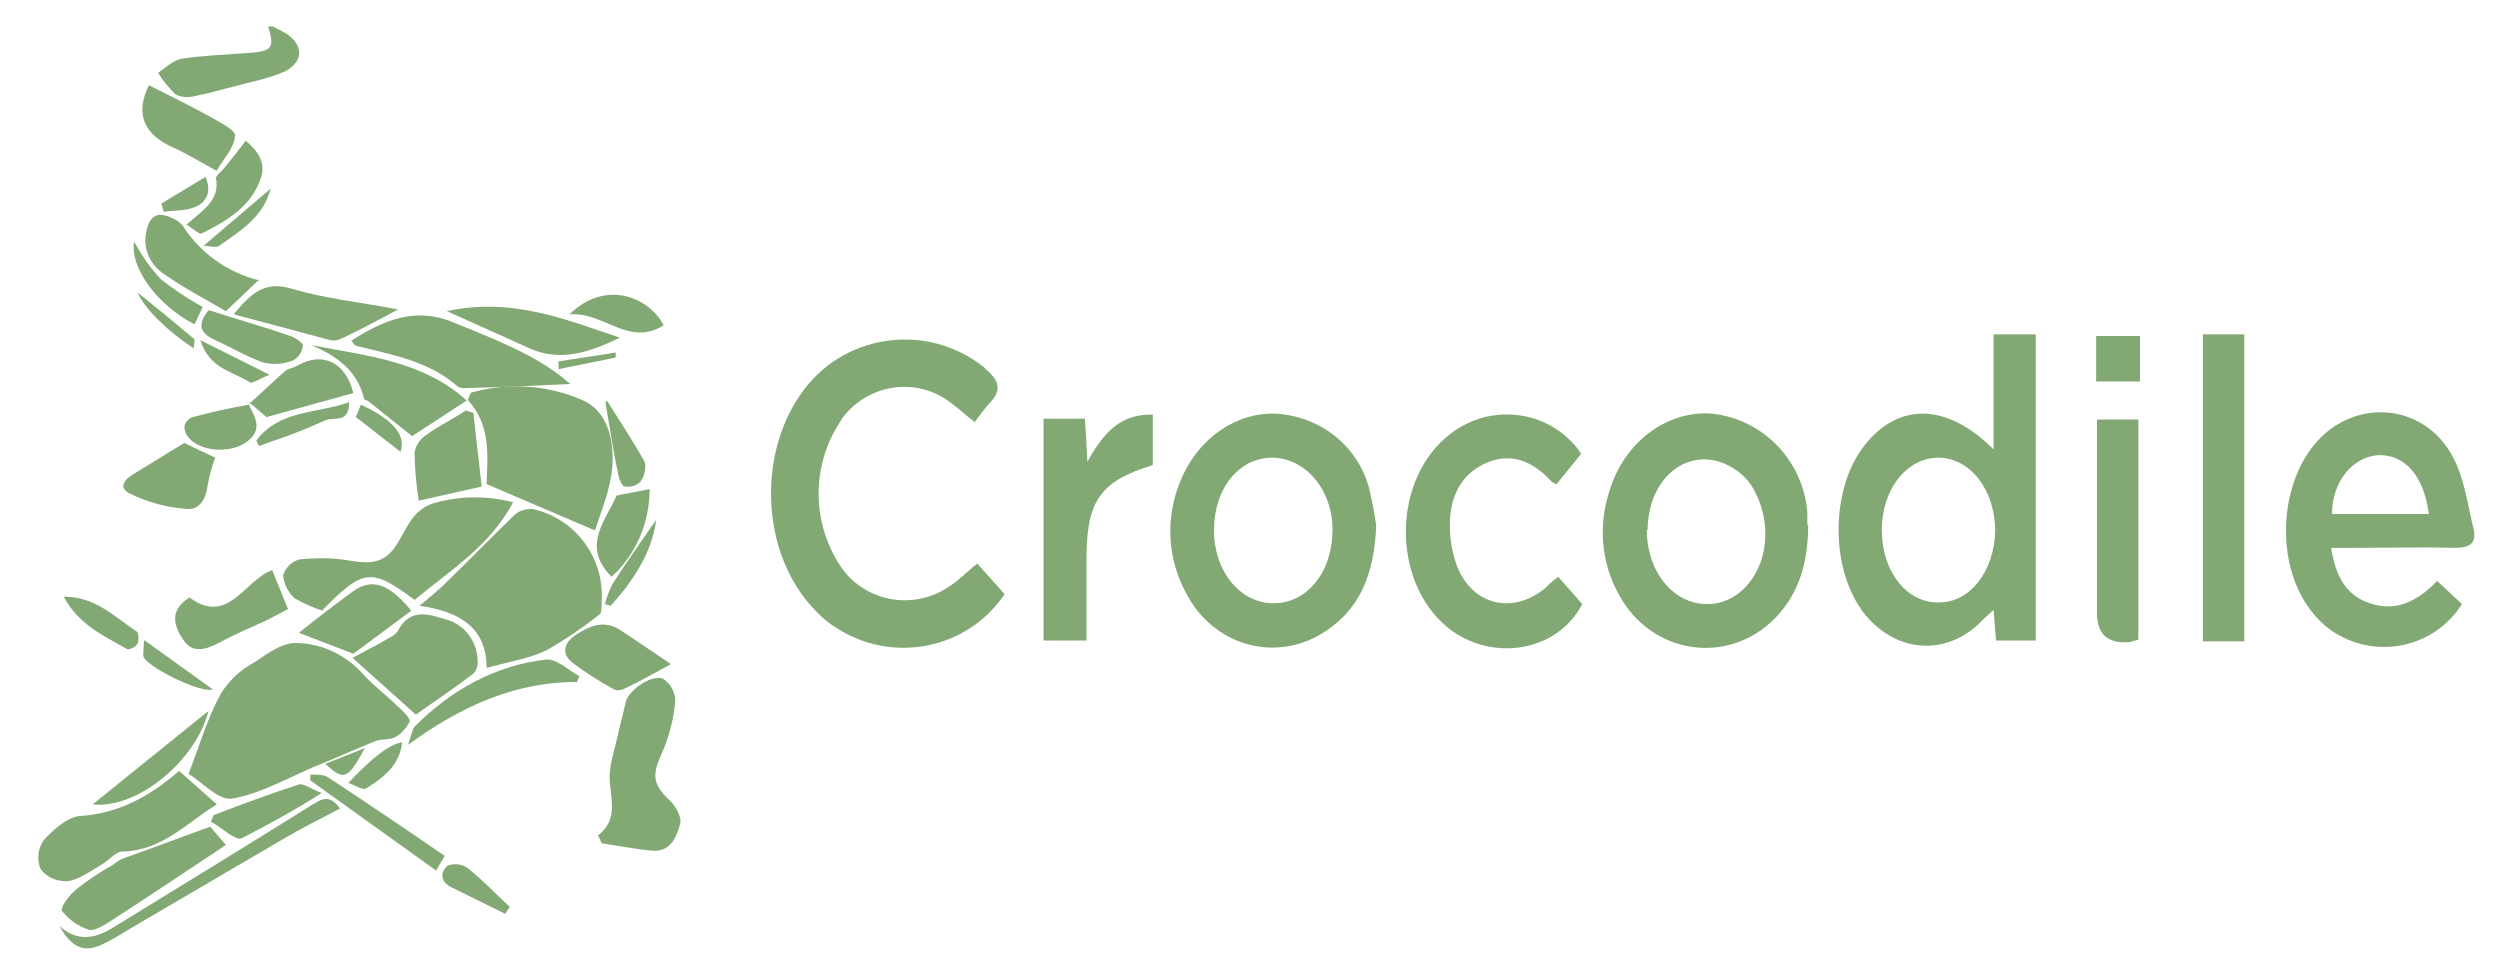 <svg xmlns="http://www.w3.org/2000/svg" id="Calque_1" data-name="Calque 1" viewBox="0 0 302.1 117.8"><path id="Trac&#xE9;_400" data-name="Trac&#xE9; 400" d="M33,3.2c.5.3,1,.5,1.5.8,2.2,1.4,2.2,3.4,0,4.6-1.6.7-3.2,1.1-4.9,1.5-2,.5-4,1.1-6,1.5-.8.2-1.6.2-2.4-.2-.8-.8-1.5-1.6-2.1-2.6.9-.6,1.8-1.5,2.8-1.7,2.7-.4,5.4-.5,8.1-.7,2.9-.2,3.2-.6,2.4-3.2h.5Z" style="fill: #82a974; stroke-width: 0px;"></path><path id="Trac&#xE9;_401" data-name="Trac&#xE9; 401" d="M22.8,93.5c1.4-3.7,2.3-6.8,3.9-9.7,1-1.6,2.4-2.9,4.1-3.8,1.5-1,3.2-2.3,4.9-2.3,3.2,0,6.2,1.5,8.3,3.9,1.3,1.4,2.8,2.5,4.1,3.8.6.5,1.5,1.4,1.4,1.8-.4.8-1,1.5-1.8,1.9-.6.3-1.5.2-2.2.4-2.5,1-4.9,2.1-7.4,3.1-3.3,1.4-6.6,3.3-10,3.9-1.7.3-3.8-2.1-5.2-2.9" style="fill: #82a974; stroke-width: 0px;"></path><path id="Trac&#xE9;_402" data-name="Trac&#xE9; 402" d="M58.8,80.7c0-4.9-3.3-6.8-8.1-7.5,1.3-1.1,2.2-1.8,3-2.6,2.8-2.7,5.6-5.6,8.4-8.3.6-.6,1.4-.8,2.2-.8,5.2,1.1,8.8,5.9,8.4,11.3,0,.5,0,1.2-.2,1.4-2,1.6-4.2,3.1-6.5,4.4-2.1,1-4.6,1.4-7.2,2.1" style="fill: #82a974; stroke-width: 0px;"></path><path id="Trac&#xE9;_403" data-name="Trac&#xE9; 403" d="M56.5,48.4c.2-.4.3-1,.6-1,4.4-1.2,9.1-.9,13.4,1,3,1.4,3.7,4.9,3.5,7.9-.2,2.8-1.4,5.6-2.1,7.8l-13.1-5.6c.1-3.2.6-7.1-2.3-10.2h0Z" style="fill: #82a974; stroke-width: 0px;"></path><path id="Trac&#xE9;_404" data-name="Trac&#xE9; 404" d="M39.1,73.8c-1.2-.3-2.4-.9-3.5-1.5-.8-.7-1.3-1.8-1.4-2.8.3-.9,1.1-1.7,2-1.9,1.9-.2,3.9-.2,5.8.1,3.3.6,4.8.2,6.3-2.5,1.1-1.9,1.9-3.9,4.5-4.5,3-.8,6.2-.8,9.2,0-2.8,5.3-7.6,8.2-11.9,11.8-5.2-3.9-6.2-3.8-11.1,1.2" style="fill: #82a974; stroke-width: 0px;"></path><path id="Trac&#xE9;_405" data-name="Trac&#xE9; 405" d="M72.2,101c2.4-1.8,1.7-4.1,1.5-6.4-.2-1.8.5-3.7.9-5.5.3-1.4.7-2.8,1-4.2.2-1.3,2.9-3.4,4.5-2.9.9.6,1.5,1.6,1.5,2.7-.2,2.3-.8,4.5-1.7,6.5-1.1,2.4-1,3.6.9,5.4.8.7,1.6,2.1,1.4,2.9-.4,1.5-1.1,3.5-3.4,3.3-2.1-.2-4.1-.6-6.1-.9l-.4-.9" style="fill: #82a974; stroke-width: 0px;"></path><path id="Trac&#xE9;_406" data-name="Trac&#xE9; 406" d="M21.7,93.2l4.5,4c-3.6,2.2-6.6,5.6-11.4,5.7-.8,0-1.6,1-2.4,1.5-1.4.8-2.8,1.9-4.3,2.1-1.3,0-2.5-.5-3.2-1.5-.5-1.2-.3-2.5.4-3.5,1.2-1.3,2.9-2.8,4.4-2.9,4.8-.3,8.5-2.5,11.9-5.4" style="fill: #82a974; stroke-width: 0px;"></path><path id="Trac&#xE9;_407" data-name="Trac&#xE9; 407" d="M42.4,41.2c3.9-2.5,7.8-4.2,12.5-2.2,5.1,2.1,10.2,4,14,7.4-4,.2-8.4.4-12.7.5-.3,0-.6,0-.9-.2-3.5-3.1-7.9-3.8-12.2-4.9-.2,0-.4-.3-.6-.6" style="fill: #82a974; stroke-width: 0px;"></path><path id="Trac&#xE9;_408" data-name="Trac&#xE9; 408" d="M50.3,86.4l-7.7-6.9c1.6-.9,2.7-1.4,3.7-2,.6-.4,1.5-.7,1.8-1.3,1.4-2.6,3.4-2.1,5.6-1.4,2.2.5,3.8,2.4,4,4.7.1.7,0,1.4-.5,1.9-2.2,1.7-4.5,3.2-7,5" style="fill: #82a974; stroke-width: 0px;"></path><path id="Trac&#xE9;_409" data-name="Trac&#xE9; 409" d="M25.4,99.9l1.9,2.2c-4.8,3.2-9.6,6.4-14.4,9.5-.7.4-1.7,1-2.3.7-1.2-.4-2.3-1.2-3.1-2.2-.3-.4.9-2,1.8-2.7,1.3-1,2.7-2,4.2-2.8.4-.3.8-.6,1.2-.8,3.4-1.2,6.8-2.5,10.7-3.9" style="fill: #82a974; stroke-width: 0px;"></path><path id="Trac&#xE9;_410" data-name="Trac&#xE9; 410" d="M56.4,48.4l-6.6,4.3c-1.8-1.4-3.6-2.9-5.4-4.3-.1,0-.4-.1-.4-.2-.8-3.4-3.3-5.2-6.4-6.5,6.7,1.3,13.5,1.9,18.8,6.7h0" style="fill: #82a974; stroke-width: 0px;"></path><path id="Trac&#xE9;_411" data-name="Trac&#xE9; 411" d="M28.3,37.9c2.1-2.5,3.7-4,7-3,4,1.2,8.2,1.6,12.8,2.5-2.6,1.4-4.7,2.5-6.8,3.5-.4.2-.9.3-1.4.2-3.7-1-7.5-2-11.6-3.1" style="fill: #82a974; stroke-width: 0px;"></path><path id="Trac&#xE9;_412" data-name="Trac&#xE9; 412" d="M31.3,33.8l-4,3.8c-2.4-1.4-5.1-2.8-7.5-4.5-1.7-1.1-2.6-3.2-2.1-5.2.4-1.9,1.4-2.4,3.2-1.5.5.2.9.5,1.2.9,2.1,3.3,5.5,5.7,9.3,6.6" style="fill: #82a974; stroke-width: 0px;"></path><path id="Trac&#xE9;_413" data-name="Trac&#xE9; 413" d="M54,37.6c7.9-1.7,14.3,1,20.9,3.2-3.5,1.7-7.1,3-10.9,1.3-3.1-1.4-6.2-2.8-10-4.5" style="fill: #82a974; stroke-width: 0px;"></path><path id="Trac&#xE9;_414" data-name="Trac&#xE9; 414" d="M57.2,49.8c.3,3,.7,6.1,1,9l-7.6,1.7c-.3-2-.5-3.9-.5-5.9.2-.9.7-1.6,1.5-2.1,1.5-1.1,3.2-1.9,4.7-2.9l.9.3" style="fill: #82a974; stroke-width: 0px;"></path><path id="Trac&#xE9;_415" data-name="Trac&#xE9; 415" d="M32.9,68.9l1.9,4.7c-.8.4-1.8,1-2.9,1.5-1.8.8-3.6,1.6-5.3,2.5-1.5.8-3.2,1.5-4.4-.2-1.1-1.6-1.9-3.6.7-5.2,4.7,3.5,6.7-2.2,10-3.3" style="fill: #82a974; stroke-width: 0px;"></path><path id="Trac&#xE9;_416" data-name="Trac&#xE9; 416" d="M81,80.3c-2.2,1.2-3.8,2.1-5.5,2.9-.4.2-.9.3-1.3.1-1.7-.9-3.4-2-5-3.2-1.4-1.1-1.1-2.4.4-3.4,1.7-1.1,3.4-1.8,5.3-.6,2,1.3,4,2.7,6.1,4.1" style="fill: #82a974; stroke-width: 0px;"></path><path id="Trac&#xE9;_417" data-name="Trac&#xE9; 417" d="M26.1,20.6c-2.2-1.2-3.5-2-5-2.7-3.8-1.6-4.8-4.2-3.1-7.6,2.4,1.2,4.8,2.4,7.2,3.7,1.2.7,3.3,1.7,3.2,2.4-.1,1.5-1.4,2.8-2.2,4.2" style="fill: #82a974; stroke-width: 0px;"></path><path id="Trac&#xE9;_418" data-name="Trac&#xE9; 418" d="M36.2,76.4c2-1.6,4.2-3.3,6.4-4.9,2.3-1.7,4.4-1,7.1,2.3l-7,5.2-6.5-2.5" style="fill: #82a974; stroke-width: 0px;"></path><path id="Trac&#xE9;_419" data-name="Trac&#xE9; 419" d="M22.2,53.5l3.8,1.8c-.4,1.1-.7,2.2-.9,3.3-.2,1.7-1,3.1-2.6,2.9-2.4-.2-4.7-.8-6.9-1.9-1.6-.9-.1-2,1-2.6,1.8-1.1,3.6-2.2,5.7-3.5" style="fill: #82a974; stroke-width: 0px;"></path><path id="Trac&#xE9;_420" data-name="Trac&#xE9; 420" d="M30.1,48.8c1.5-1.3,2.9-2.7,4.4-4,.4-.3.9-.3,1.4-.6,3.1-1.8,5.9-.4,6.8,3.3l-10.5,2.9-2.1-1.8h0" style="fill: #82a974; stroke-width: 0px;"></path><path id="Trac&#xE9;_421" data-name="Trac&#xE9; 421" d="M69.8,82.4c-7.6,0-14,2.9-20.5,7.6.4-1.1.5-1.8.8-2.2,4.4-4.4,9.7-7.4,15.9-8.1,1.3-.1,2.7,1.3,4,2l-.3.8" style="fill: #82a974; stroke-width: 0px;"></path><path id="Trac&#xE9;_422" data-name="Trac&#xE9; 422" d="M7.2,111.9c2.2,2,4.4,1.5,6.6.1,8-4.9,16-9.8,24-14.8,1.3-.8,2.1-1.1,3.3.5-2.3,1.2-4.7,2.4-6.9,3.7-5.5,3.2-10.9,6.4-16.4,9.6-1.8,1-3.5,2.2-5.4,3.1-2.2,1.1-3.8.4-5.2-2.2" style="fill: #82a974; stroke-width: 0px;"></path><path id="Trac&#xE9;_423" data-name="Trac&#xE9; 423" d="M25.3,37.5c3.4,1.1,6.6,2,9.8,3.1.6.2,1.6.9,1.5,1.2-.1.8-.6,1.5-1.3,1.8-1.1.4-2.3.5-3.5.2-2-.7-3.8-1.8-5.8-2.7s-2.1-2-.8-3.6" style="fill: #82a974; stroke-width: 0px;"></path><path id="Trac&#xE9;_424" data-name="Trac&#xE9; 424" d="M22.6,27.1c2-1.8,4-2.9,3.5-5.6,0-.3.7-.8,1-1.2.9-1.1,1.7-2.1,2.6-3.3,1.4,1.2,2.5,2.6,1.8,4.6-1.2,3.4-4.1,5.1-7.1,6.6-.3.2-1.1-.6-1.9-1.1" style="fill: #82a974; stroke-width: 0px;"></path><path id="Trac&#xE9;_425" data-name="Trac&#xE9; 425" d="M74.4,59.9l4.1-.8c0,4-1.6,7.9-4.6,10.6-3.7-3.7-.7-6.8.6-9.8" style="fill: #82a974; stroke-width: 0px;"></path><path id="Trac&#xE9;_426" data-name="Trac&#xE9; 426" d="M38.9,95.8c-3.1,2-6.4,3.8-9.7,5.5-.8.3-2.4-1.3-3.7-2l.3-.8c3.4-1.3,6.9-2.6,10.3-3.7.5-.2,1.4.5,2.7,1" style="fill: #82a974; stroke-width: 0px;"></path><path id="Trac&#xE9;_427" data-name="Trac&#xE9; 427" d="M30,48.8c.9,1.7,1.9,3.3-.5,4.8-2,1.2-5.2.9-6.6-.6-1-1.1-.7-2.2.4-2.6,2.2-.6,4.5-1.1,6.8-1.5h0" style="fill: #82a974; stroke-width: 0px;"></path><path id="Trac&#xE9;_428" data-name="Trac&#xE9; 428" d="M25.2,85.9c-1.5,6-8.6,11.9-14,11.3l14-11.3" style="fill: #82a974; stroke-width: 0px;"></path><path id="Trac&#xE9;_429" data-name="Trac&#xE9; 429" d="M53.8,103.3l-1.1,1.9-15.2-10.9v-.7c.8,0,1.6,0,2.1.3,4.7,3.1,9.3,6.2,14.1,9.5" style="fill: #82a974; stroke-width: 0px;"></path><path id="Trac&#xE9;_430" data-name="Trac&#xE9; 430" d="M68.8,38c4.4-4.3,9.6-2.1,11.4,1.3-4.2,2.7-7.3-1.7-11.4-1.3" style="fill: #82a974; stroke-width: 0px;"></path><path id="Trac&#xE9;_431" data-name="Trac&#xE9; 431" d="M7.7,72.1c3.9,0,6.2,2.5,8.8,4.2.3.2.3,1.1.1,1.5-.2.4-1.1.8-1.3.6-2.8-1.6-5.8-2.9-7.6-6.3" style="fill: #82a974; stroke-width: 0px;"></path><path id="Trac&#xE9;_432" data-name="Trac&#xE9; 432" d="M73.4,48.5c1.5,2.4,3.1,4.8,4.5,7.3.2.8,0,1.7-.5,2.4-.5.5-1.2.7-1.9.6-.3,0-.7-.9-.8-1.5-.6-2.8-1-5.6-1.5-8.4v-.4" style="fill: #82a974; stroke-width: 0px;"></path><path id="Trac&#xE9;_433" data-name="Trac&#xE9; 433" d="M61,110.4c-2.2-1.1-4.3-2.1-6.5-3.2-1.2-.6-1.4-1.8-.4-2.6.8-.3,1.7-.2,2.4.3,1.8,1.4,3.4,3.1,5.1,4.7l-.6.9" style="fill: #82a974; stroke-width: 0px;"></path><path id="Trac&#xE9;_434" data-name="Trac&#xE9; 434" d="M24.5,37.1l-1,2.1c-4.6-2.4-7.8-6.9-7.3-10,.9,1.6,1.9,3.1,3.2,4.5,1.6,1.3,3.3,2.4,5.1,3.4" style="fill: #82a974; stroke-width: 0px;"></path><path id="Trac&#xE9;_435" data-name="Trac&#xE9; 435" d="M31,53.2c2.8-3.7,7.3-3.2,11.2-4.6,0,2.7-1.9,1.7-2.9,2.2-1.4.6-2.7,1.2-4.1,1.7-1.3.5-2.6.9-3.9,1.4l-.3-.6" style="fill: #82a974; stroke-width: 0px;"></path><path id="Trac&#xE9;_436" data-name="Trac&#xE9; 436" d="M42.1,94.6q4.3-4.6,6.5-4.9c-.3,2.8-2.3,4.3-4.4,5.6-.4.2-1.3-.4-2.1-.7" style="fill: #82a974; stroke-width: 0px;"></path><path id="Trac&#xE9;_437" data-name="Trac&#xE9; 437" d="M17.5,77.4l8.2,5.9c-1.3.5-7.2-2.3-8.3-3.8-.2-.3,0-1.1,0-2.1" style="fill: #82a974; stroke-width: 0px;"></path><path id="Trac&#xE9;_438" data-name="Trac&#xE9; 438" d="M24.8,21.3c.9,2,0,3.2-1.2,3.7-1.1.5-2.5.4-3.8.6-.1-.3-.2-.7-.3-1l5.3-3.2" style="fill: #82a974; stroke-width: 0px;"></path><path id="Trac&#xE9;_439" data-name="Trac&#xE9; 439" d="M24.2,41.1l8.4,4.2c-1.2.4-2.1,1.1-2.4.9-2-1.3-4.9-1.6-6-5.1" style="fill: #82a974; stroke-width: 0px;"></path><path id="Trac&#xE9;_440" data-name="Trac&#xE9; 440" d="M79.3,62.8c-.5,3.9-2.7,7.3-5.5,10.4l-.7-.2c.2-.8.5-1.6.9-2.4,1.7-2.7,3.6-5.3,5.3-7.8" style="fill: #82a974; stroke-width: 0px;"></path><path id="Trac&#xE9;_441" data-name="Trac&#xE9; 441" d="M48.4,54.6l-5.4-4.2.6-1.5c3.9,1.8,5.5,3.7,4.8,5.7" style="fill: #82a974; stroke-width: 0px;"></path><path id="Trac&#xE9;_442" data-name="Trac&#xE9; 442" d="M16.7,35.4c1.5,1.2,4.2,3.4,6.8,5.6,0,0,0,.5-.1,1.1-3.3-2.2-5.8-4.7-6.7-6.6" style="fill: #82a974; stroke-width: 0px;"></path><path id="Trac&#xE9;_443" data-name="Trac&#xE9; 443" d="M32.7,22.8c-.9,3.5-3.7,5.1-6.2,6.9-.4.3-1.2,0-1.9,0l8.1-6.9" style="fill: #82a974; stroke-width: 0px;"></path><path id="Trac&#xE9;_444" data-name="Trac&#xE9; 444" d="M44.1,90.4c-2.1,3.8-2.5,4-4.8,1.9l4.8-1.9" style="fill: #82a974; stroke-width: 0px;"></path><path id="Trac&#xE9;_445" data-name="Trac&#xE9; 445" d="M67.3,43.7l7.1-1.1v.6c.1,0-6.9,1.4-6.9,1.4v-.9" style="fill: #82a974; stroke-width: 0px;"></path><path id="Trac&#xE9;_446" data-name="Trac&#xE9; 446" d="M240.9,54.3v-13.9h5.1v37h-4.8l-.3-3.7c-.5.5-.8.7-1.1,1-4.2,4.6-10.4,4.4-14.4-.4-4.3-5.3-4.3-15.3,0-20.6,4.1-5.1,9.9-5,15.5.6M241.1,64.2c0-4.9-2.9-8.8-6.8-8.9-4,0-7,4-6.9,9,.1,4.9,3.1,8.6,6.9,8.5,3.8,0,6.7-3.8,6.8-8.7" style="fill: #82a974; stroke-width: 0px;"></path><path id="Trac&#xE9;_447" data-name="Trac&#xE9; 447" d="M117.9,51.1c-1.2-.9-2.1-1.8-3.1-2.5-4.1-3.1-9.9-2.2-13,1.9-.1.2-.2.3-.3.5-3.6,5.5-3.4,12.6.4,17.9,3.1,4,8.8,4.8,12.9,1.9,1.1-.7,2-1.7,3.3-2.7l3.3,3.7c-4.6,6.8-13.8,8.5-20.6,3.9-1.1-.7-2-1.6-2.9-2.6-6.1-7-6.3-18.9-.6-26.2,5.2-6.7,14.9-7.8,21.5-2.6.1,0,.2.2.3.3,1.7,1.4,2,2.6.4,4.2-.6.7-1.2,1.5-1.8,2.3" style="fill: #82a974; stroke-width: 0px;"></path><path id="Trac&#xE9;_448" data-name="Trac&#xE9; 448" d="M166.3,63.4c-.2,6-2,10.5-6.8,13.3-5.7,3.3-12.9,1.2-16.1-4.9-2.4-4.3-2.6-9.4-.7-13.8,2.1-5.1,6.8-8.3,11.7-8,5.3.4,9.8,4,11.1,9.2.3,1.4.6,2.8.8,4.3M146.7,64.1c0,5,3.2,8.8,7.2,8.8,3.9,0,6.9-3.5,7.1-8.3.3-5-3-9.2-7.2-9.3-4.1,0-7.1,3.7-7.1,8.8" style="fill: #82a974; stroke-width: 0px;"></path><path id="Trac&#xE9;_449" data-name="Trac&#xE9; 449" d="M281.7,66.2c.5,3.3,1.7,5.6,4.4,6.6,3.4,1.3,6.1-.2,8.4-2.6l3,2.8c-3.3,5.2-10.1,6.7-15.3,3.5-1.3-.8-2.4-1.9-3.3-3.2-3.8-5.4-3.5-14.3.7-19.5,4.7-5.8,13.3-5.2,16.8,1.4,1.4,2.6,1.8,5.8,2.5,8.7.4,1.7-.4,2.3-2.2,2.3-4-.1-8.1,0-12.1,0h-3M293.5,62.1c-.6-4.6-2.9-7.2-6.1-7.1-3.1.2-5.6,3.2-5.6,7.1h11.6Z" style="fill: #82a974; stroke-width: 0px;"></path><path id="Trac&#xE9;_450" data-name="Trac&#xE9; 450" d="M218.5,63.4c0,4.8-1.2,8.4-4,11.3-5.7,5.8-15,4.4-18.9-2.9-2.1-3.8-2.5-8.3-1.1-12.5,1.8-6,7.1-9.8,12.5-9.3,6.1.7,10.9,5.7,11.4,11.9,0,.7,0,1.5,0,1.5M199,64c0,5.1,3.2,9,7.3,9,4.1,0,7.3-4.1,7-9.1-.1-1.9-.7-3.7-1.7-5.3-.9-1.3-2.3-2.3-3.8-2.8-4.6-1.4-8.7,2.5-8.7,8.3" style="fill: #82a974; stroke-width: 0px;"></path><path id="Trac&#xE9;_451" data-name="Trac&#xE9; 451" d="M191.1,54.8l-3,3.7c-.2,0-.4-.2-.6-.3-2.1-2.3-4.7-3.6-7.8-2.3-3.3,1.4-4.5,4.3-4.5,7.6,0,1.7.3,3.4.9,5,1.9,4.7,6.8,5.8,10.7,2.5.4-.4.8-.8,1.5-1.3l2.9,3.3c-3,5.8-11,7.1-16.3,2.8-6.8-5.6-6.7-18,.4-23.4,4.8-3.7,11.7-2.9,15.4,1.9.1.2.3.4.4.6" style="fill: #82a974; stroke-width: 0px;"></path><rect id="Rectangle_199" data-name="Rectangle 199" x="266.2" y="40.4" width="5" height="37.1" style="fill: #82a974; stroke-width: 0px;"></rect><path id="Trac&#xE9;_452" data-name="Trac&#xE9; 452" d="M126.1,50.6h5c.1,1.6.2,3.1.3,5.2,1.9-3.4,3.9-5.8,7.9-5.7v6.1c-6.2,1.9-7.9,4.2-8,10.7,0,3.4,0,6.9,0,10.5h-5.2v-26.8Z" style="fill: #82a974; stroke-width: 0px;"></path><path id="Trac&#xE9;_453" data-name="Trac&#xE9; 453" d="M253.4,50.7h5v26.6c-.4.1-.7.2-1.1.3q-3.9.3-3.9-3.5v-23.4" style="fill: #82a974; stroke-width: 0px;"></path><rect id="Rectangle_200" data-name="Rectangle 200" x="253.3" y="40.6" width="5.3" height="5.5" style="fill: #82a974; stroke-width: 0px;"></rect></svg>
